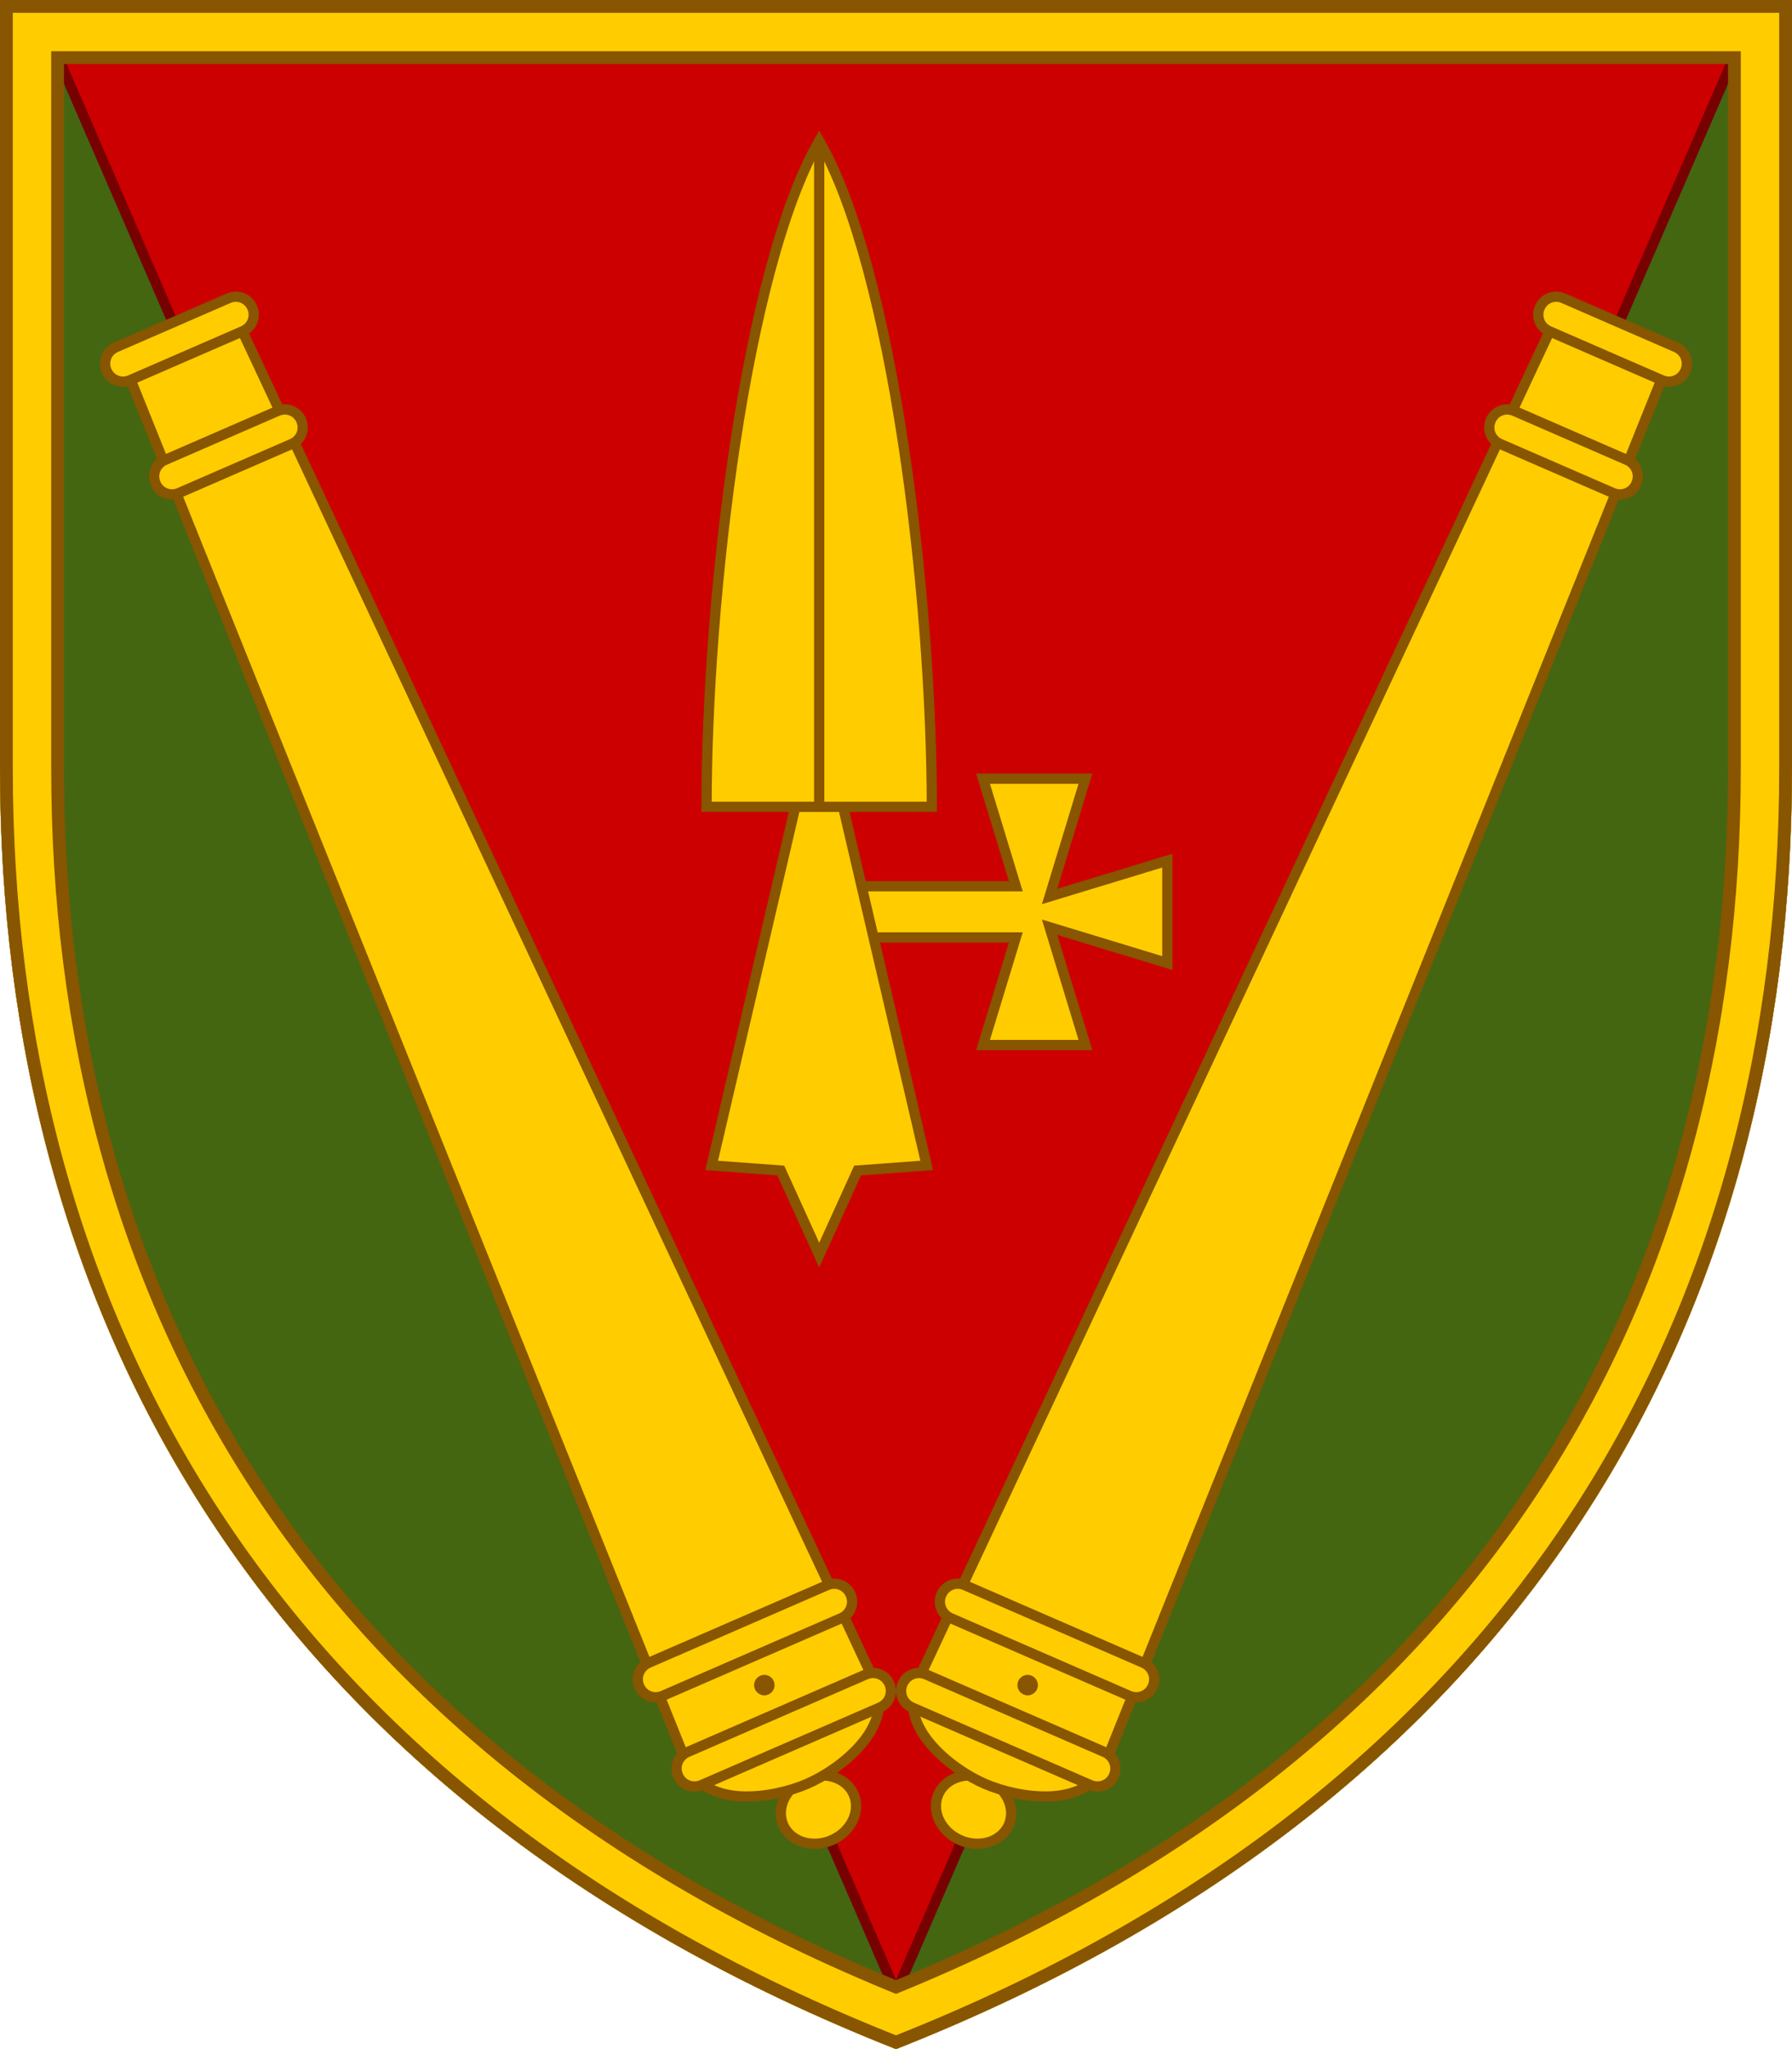 <?xml version="1.0" encoding="UTF-8"?>
<svg xmlns="http://www.w3.org/2000/svg" xmlns:xlink="http://www.w3.org/1999/xlink" width="700" height="800">
<defs><path id="trim" d="M0,0v300c0,212.3,101.5,402,350,500c248.5-98,350-287.7,350-500V0H0z"/>
<clipPath id="trim_out"><use xlink:href="#trim"/></clipPath>
<g id="barrel"><g fill="#fc0" stroke="#850" stroke-width="4">
<ellipse cx="350" cy="669" rx="15" ry="13"/>
<path d="M373.6,43h-47.2L310,632c-0.5,19.3,25.6,26,40,26s40.5-6.7,40-26L373.6,43z"/>
<path d="M388,628h-76c-3.9,0-7,3.1-7,7s3.1,7,7,7h76c3.9,0,7-3.1,7-7S391.9,628,388,628z"/>
<path d="M388,590h-76c-3.9,0-7,3.1-7,7s3.1,7,7,7h76c3.9,0,7-3.1,7-7S391.9,590,388,590z"/>
<path d="M374,36h-48c-3.9,0-7,3.1-7,7s3.1,7,7,7h48c3.9,0,7-3.1,7-7S377.9,36,374,36z"/>
<path d="M374,84h-48c-3.9,0-7,3.1-7,7s3.1,7,7,7h48c3.9,0,7-3.1,7-7S377.9,84,374,84z"/></g>
<circle cx="350" cy="616" r="4" fill="#850"/></g></defs>
<g clip-path="url(#trim_out)">
<rect width="700" height="800" fill="#461"/>
<polygon points="13,0 687,0 350,778" fill="#c00" stroke="#700" stroke-width="4"/>
<use xlink:href="#barrel" transform="rotate(23.5 350 400)" x="150"/>
<use xlink:href="#barrel" transform="rotate(-23.5 350 400)" x="-150"/>
<g fill="#fc0" stroke="#850" stroke-width="4">
<polygon points="456,336 410,350 424,304 384,304 396.8,346 320,346 320,366 396.8,366 384,408 424,408 410,362 456,376"/>
<polygon points="320,275 278,455 305,457 320,490 335,457 362,455"/>
<path d="M320,55c-28.8,49.8-44,178.3-44,260h44h44C364,233.3,348.8,104.8,320,55z"/>
<path d="M320,55 V315"/></g>
</g>
<g clip-path="url(#trim_out)"><use xlink:href="#trim" fill="none" stroke="#850" stroke-width="50"/>
<use xlink:href="#trim" fill="none" stroke="#fc0" stroke-width="40"/>
<use xlink:href="#trim" fill="none" stroke="#850" stroke-width="10"/></g>
</svg>